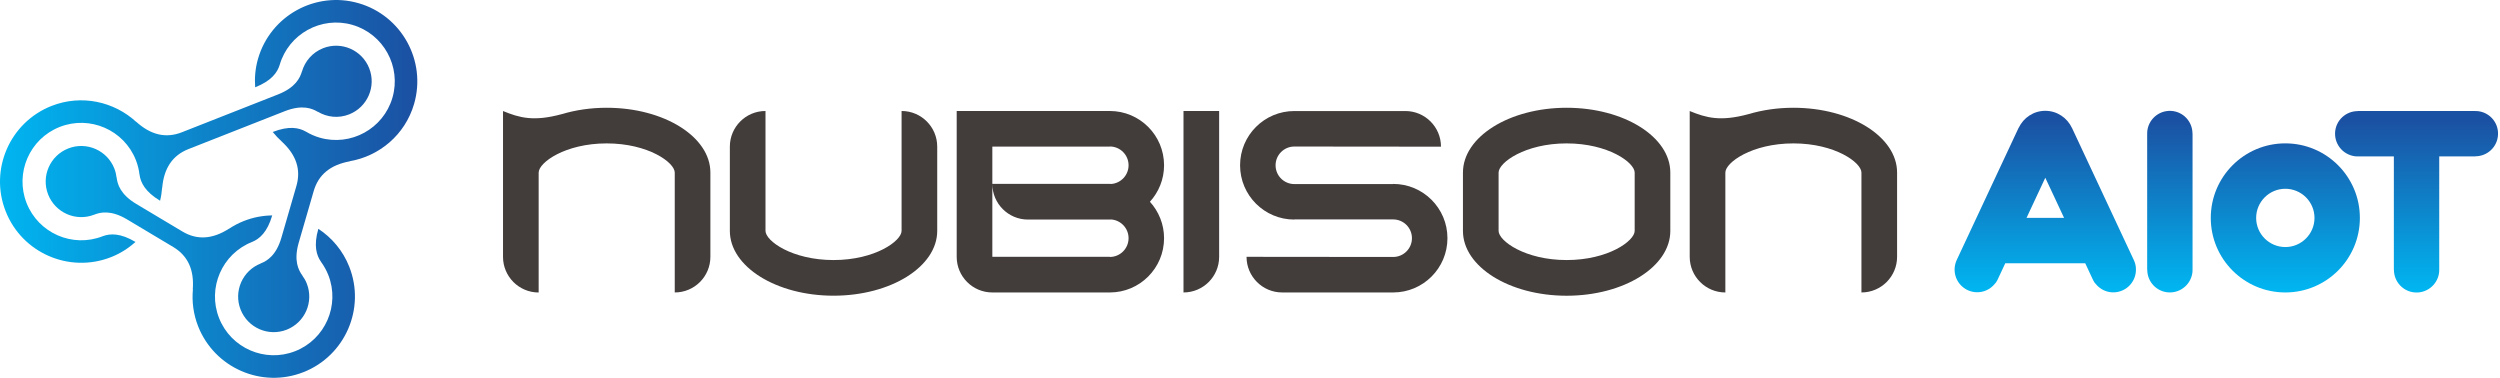 <?xml version="1.0" encoding="utf-8"?>
<!-- Generator: Adobe Illustrator 28.1.0, SVG Export Plug-In . SVG Version: 6.00 Build 0)  -->
<svg version="1.1" id="Layer_1" xmlns="http://www.w3.org/2000/svg" xmlns:xlink="http://www.w3.org/1999/xlink" x="0px" y="0px"
	 viewBox="0 0 680.44 102.82" style="enable-background:new 0 0 680.44 102.82;" xml:space="preserve">
<style type="text/css">
	.st0{fill:#423C3B;}
	.st1{fill:url(#SVGID_1_);}
	.st2{fill:url(#SVGID_00000013901338013531677270000014063998556115627930_);}
	.st3{fill:url(#SVGID_00000173851356515647339880000003975339388668819385_);}
	.st4{fill:url(#SVGID_00000166662573291793674920000017552259611517059002_);}
	.st5{fill:url(#SVGID_00000057841335007712219450000005798441310725947064_);}
	.st6{fill:url(#SVGID_00000083078707482789137860000001794892388139840665_);}
	.st7{fill:url(#SVGID_00000116201111640950689250000012475164992282166150_);}
</style>
<g>
	<g>
		<path class="st0" d="M322.12,30.21V69.9v9.7c5.36,0,9.7-4.34,9.7-9.7V30.21H322.12z"/>
		<path class="st0" d="M379.19,50.06v0.04h-26.9c-2.82,0-5.11-2.29-5.11-5.11c0-2.82,2.29-5.11,5.11-5.11l39.91,0.04
			c0-5.36-4.34-9.7-9.7-9.7h-30.21c-8.16,0-14.77,6.61-14.77,14.77s6.61,14.77,14.77,14.77v-0.04h26.9c2.82,0,5.11,2.29,5.11,5.11
			s-2.29,5.11-5.11,5.11l-39.91-0.04c0,5.36,4.34,9.7,9.7,9.7h30.21c8.16,0,14.77-6.61,14.77-14.77S387.35,50.06,379.19,50.06z"/>
		<path class="st0" d="M208.35,30.21c-5.36,0-9.7,4.34-9.7,9.7v22.93c0,9.74,12.64,17.64,28.22,17.64l0,0
			c15.59,0,28.22-7.9,28.22-17.64V39.91c0-5.36-4.34-9.7-9.7-9.7l0,0v32.63c0,2.73-7.21,7.94-18.52,7.94
			c-11.31,0-18.52-5.21-18.52-7.94L208.35,30.21L208.35,30.21z"/>
		<path class="st0" d="M165.14,29.33c-4.37,0-8.5,0.62-12.19,1.73l0.01-0.01c-7.7,2.1-11.53,1.02-16.05-0.83v8.82v7.94v0.88
			c0,1.63,0,22.05,0,22.05c0,5.36,4.34,9.7,9.7,9.7V46.97l0,0c0-2.73,7.21-7.94,18.52-7.94c11.31,0,18.52,5.21,18.52,7.94l0,0V79.6
			c5.36,0,9.7-4.34,9.7-9.7V46.97C193.36,37.23,180.73,29.33,165.14,29.33z"/>
		<path class="st0" d="M488.13,29.33c-4.36,0-8.5,0.62-12.19,1.73l0.01-0.01c-7.7,2.1-11.53,1.02-16.05-0.83v8.82v7.92
			c0,0.01,0,0.01,0,0.02V69.9c0,5.36,4.34,9.7,9.7,9.7V46.97l0,0c0-2.73,7.21-7.94,18.52-7.94s18.52,5.21,18.52,7.94l0,0V79.6
			c5.36,0,9.7-4.34,9.7-9.7V46.97C516.36,37.23,503.72,29.33,488.13,29.33z"/>
		<g>
			<polygon class="st0" points="444.92,46.97 444.92,46.97 444.92,46.97 			"/>
			<path class="st0" d="M426.4,29.33c-15.59,0-28.22,7.9-28.22,17.64v15.88h0c0,9.74,12.64,17.64,28.22,17.64
				c15.59,0,28.22-7.9,28.22-17.64h0V46.97C454.62,37.23,441.98,29.33,426.4,29.33z M444.92,62.84c0,2.73-7.21,7.94-18.52,7.94
				c-11.31,0-18.52-5.21-18.52-7.94h0v0V46.97v0h0c0-2.73,7.21-7.94,18.52-7.94c11.31,0,18.52,5.21,18.52,7.94h0v0L444.92,62.84
				L444.92,62.84L444.92,62.84z"/>
			<polygon class="st0" points="407.88,46.97 407.88,46.97 407.88,46.97 			"/>
			<polygon class="st0" points="444.92,62.84 444.92,62.84 444.92,62.84 			"/>
			<polygon class="st0" points="407.88,62.84 407.88,62.84 407.88,62.84 			"/>
		</g>
		<path class="st0" d="M316.83,44.98c0-8.16-6.61-14.77-14.77-14.77h-31.97h-9.7V69.9c0,5.36,4.34,9.7,9.7,9.7v0h31.97
			c8.16,0,14.77-6.61,14.77-14.77c0-3.82-1.47-7.3-3.85-9.92C315.37,52.28,316.83,48.81,316.83,44.98z M279.79,59.76h22.27
			c0.15,0,0.29-0.02,0.43-0.02c2.62,0.22,4.68,2.41,4.68,5.09c0,2.82-2.29,5.11-5.11,5.11V69.9h-31.97V50.06V39.91h31.97v-0.04
			c2.82,0,5.11,2.29,5.11,5.11c0,2.68-2.06,4.87-4.68,5.09c-0.14,0-0.29-0.02-0.43-0.02h-31.97
			C270.09,55.41,274.43,59.76,279.79,59.76z"/>
	</g>
	<g>
		<linearGradient id="SVGID_1_" gradientUnits="userSpaceOnUse" x1="-0.625" y1="41.974" x2="112.203" y2="41.974">
			<stop  offset="0" style="stop-color:#00B6F1"/>
			<stop  offset="1" style="stop-color:#1B51A3"/>
		</linearGradient>
		<path class="st1" d="M27.96,64.29c-8.2,3.23-17.5-0.82-20.72-9.02c-3.23-8.2,0.82-17.5,9.02-20.72c8.2-3.23,17.5,0.82,20.72,9.02
			c0.51,1.3,0.84,2.64,0.99,3.97l0.01-0.01c0.28,2.14,1.51,4.66,5.58,7.1l0.01,0.01c0.29-1.17,0.47-2.37,0.56-3.58l0.02,0.05
			c0.46-5.3,2.78-8.81,7.14-10.53l26.2-10.31c4.76-1.87,7.45-0.77,9.02,0.18l-0.01-0.04c2.49,1.5,5.62,1.87,8.53,0.72
			c4.97-1.96,7.42-7.58,5.46-12.55c-1.96-4.97-7.58-7.42-12.55-5.46c-2.91,1.15-4.94,3.55-5.75,6.33l-0.01-0.02
			c-0.51,1.76-1.74,4.39-6.48,6.26L49.5,36c-4.37,1.72-8.46,0.72-12.41-2.84l0.02,0.05c-6.04-5.58-14.96-7.58-23.1-4.37
			C2.67,33.31-2.93,46.17,1.54,57.51C6,68.86,18.86,74.45,30.21,69.99c2.53-0.99,4.75-2.42,6.66-4.14
			C32.79,63.41,29.99,63.52,27.96,64.29z"/>
		
			<linearGradient id="SVGID_00000003799579968761793080000004179736807864983170_" gradientUnits="userSpaceOnUse" x1="-0.624" y1="45.198" x2="112.204" y2="45.198">
			<stop  offset="0" style="stop-color:#00B6F1"/>
			<stop  offset="1" style="stop-color:#1B51A3"/>
		</linearGradient>
		<path style="fill:url(#SVGID_00000003799579968761793080000004179736807864983170_);" d="M97.63,0.88
			C85.92-2.52,73.63,4.25,70.24,15.96c-0.76,2.61-0.98,5.24-0.79,7.8c4.42-1.74,6.04-4.02,6.67-6.09
			c2.45-8.46,11.34-13.35,19.8-10.9c8.46,2.45,13.35,11.34,10.9,19.8c-2.45,8.46-11.34,13.35-19.8,10.9
			c-1.35-0.39-2.6-0.95-3.75-1.64l0,0.01c-1.87-1.09-4.61-1.65-9.03,0.08l-0.01,0c0.75,0.94,1.59,1.82,2.49,2.63l-0.02-0.01
			c3.91,3.6,5.28,7.58,3.97,12.09l0,0L76.6,64.66h0c-1.42,4.91-3.94,6.37-5.65,7.04l0.02,0.01c-0.01,0-0.01,0-0.02,0.01
			c-4.97,1.96-7.42,7.58-5.46,12.55c1.96,4.97,7.58,7.42,12.55,5.46c4.97-1.96,7.42-7.58,5.46-12.55c-0.31-0.8-0.73-1.52-1.21-2.18
			l0.02,0c-1.08-1.48-2.42-4.06-1-8.96L85.38,52l0,0c1.31-4.51,4.6-7.14,9.83-8.09l-0.08-0.02c8.11-1.37,15.14-7.21,17.58-15.62
			C116.1,16.56,109.33,4.27,97.63,0.88z"/>
		
			<linearGradient id="SVGID_00000043432384363112858970000002140644447416714169_" gradientUnits="userSpaceOnUse" x1="-0.625" y1="71.279" x2="112.203" y2="71.279">
			<stop  offset="0" style="stop-color:#00B6F1"/>
			<stop  offset="1" style="stop-color:#1B51A3"/>
		</linearGradient>
		<path style="fill:url(#SVGID_00000043432384363112858970000002140644447416714169_);" d="M86.64,62.3
			c-1.32,4.55-0.5,7.22,0.75,8.98l-0.01,0c0.79,1.08,1.46,2.27,1.98,3.58c3.23,8.2-0.82,17.5-9.02,20.72
			c-8.2,3.23-17.5-0.82-20.72-9.02c-3.23-8.2,0.82-17.5,9.02-20.72c0,0,0,0,0,0l0,0c2-0.82,4.13-2.64,5.45-7.21
			c-2.57,0.04-5.17,0.51-7.69,1.51c-1.46,0.57-2.81,1.29-4.07,2.12l0.02-0.03c-4.48,2.87-8.67,3.19-12.7,0.78l-12.54-7.49
			c-4.39-2.62-5.16-5.43-5.37-7.25l-0.02,0.03c-0.09-0.81-0.28-1.63-0.6-2.43c-1.96-4.97-7.58-7.42-12.55-5.46
			c-4.97,1.96-7.42,7.58-5.46,12.55s7.58,7.42,12.55,5.46c0.01,0,0.02-0.01,0.03-0.01c1.71-0.67,4.53-1.29,8.9,1.31l12.55,7.5l0,0
			c4.03,2.41,5.74,6.25,5.33,11.56l0.04-0.07c-0.31,3.34,0.11,6.79,1.42,10.11c4.47,11.34,17.33,16.94,28.67,12.47
			c11.34-4.46,16.94-17.33,12.47-28.67c-1.73-4.4-4.74-7.92-8.42-10.34L86.64,62.3z"/>
	</g>
	<g>
		
			<linearGradient id="SVGID_00000102513539037707793840000007027427391784630463_" gradientUnits="userSpaceOnUse" x1="556.684" y1="79.219" x2="556.684" y2="32.961">
			<stop  offset="0" style="stop-color:#00B6F1"/>
			<stop  offset="1" style="stop-color:#1B51A3"/>
		</linearGradient>
		<path style="fill:url(#SVGID_00000102513539037707793840000007027427391784630463_);" d="M580.78,70.79
			C580.78,70.79,580.79,70.79,580.78,70.79l-16.72-35.72c0-0.01-0.01-0.02-0.01-0.03l-0.12-0.25l-0.01,0.01
			c-1.28-2.73-4.03-4.64-7.24-4.64c-3.2,0-5.94,1.89-7.23,4.61l-0.02-0.01l-16.85,35.99c0,0,0,0,0,0c-0.34,0.72-0.54,1.51-0.58,2.35
			c-0.15,3.41,2.49,6.29,5.89,6.44c2.01,0.09,3.82-0.81,5.01-2.24c0.27-0.28,0.53-0.61,0.75-1.08l0.08-0.17
			c0.01-0.01,0.01-0.03,0.02-0.04l2.04-4.36h21.76l2.05,4.39c0.01,0.01,0.01,0.03,0.02,0.04l0.08,0.17c0.22,0.47,0.47,0.8,0.75,1.08
			c1.19,1.44,3,2.33,5.01,2.24c3.41-0.15,6.04-3.04,5.89-6.45C581.33,72.3,581.12,71.51,580.78,70.79z M551.57,59.31l2.93-6.27
			c0,0,0,0,0,0l2.18-4.66l2.2,4.69c0,0,0,0,0,0l2.91,6.23H551.57z"/>
	</g>
</g>
<linearGradient id="SVGID_00000110430881348469568950000003017001864351550380_" gradientUnits="userSpaceOnUse" x1="590.587" y1="79.219" x2="590.587" y2="32.961">
	<stop  offset="0" style="stop-color:#00B6F1"/>
	<stop  offset="1" style="stop-color:#1B51A3"/>
</linearGradient>
<path style="fill:url(#SVGID_00000110430881348469568950000003017001864351550380_);" d="M584.41,73.42h0.02
	c0,3.28,2.56,6.02,5.88,6.17c3.41,0.15,6.29-2.49,6.45-5.89c0-0.09-0.02-0.18-0.02-0.28h0.02V36.35h-0.02
	c0-3.28-2.56-6.02-5.88-6.17c-3.41-0.15-6.29,2.49-6.45,5.89c0,0.09,0.02,0.18,0.02,0.28h-0.02V73.42z"/>
<linearGradient id="SVGID_00000061456826494670401460000005269509002307810945_" gradientUnits="userSpaceOnUse" x1="657.736" y1="79.219" x2="657.736" y2="32.961">
	<stop  offset="0" style="stop-color:#00B6F1"/>
	<stop  offset="1" style="stop-color:#1B51A3"/>
</linearGradient>
<path style="fill:url(#SVGID_00000061456826494670401460000005269509002307810945_);" d="M674.02,30.22c-0.09,0-0.18,0.02-0.28,0.02
	v-0.02h-32.02v0.02c-3.28,0-6.02,2.56-6.17,5.88c-0.15,3.41,2.49,6.29,5.89,6.45c0.09,0,0.18-0.02,0.28-0.02v0.02h9.83v30.87h0.02
	c0,3.28,2.56,6.02,5.88,6.17c3.41,0.15,6.29-2.49,6.45-5.89c0-0.09-0.02-0.18-0.02-0.28h0.02V42.56h9.83v-0.02
	c3.28,0,6.02-2.56,6.17-5.88C680.07,33.25,677.43,30.37,674.02,30.22z"/>
<linearGradient id="SVGID_00000005976711416078719930000016210090600137173160_" gradientUnits="userSpaceOnUse" x1="622.008" y1="79.219" x2="622.008" y2="32.962">
	<stop  offset="0" style="stop-color:#00B6F1"/>
	<stop  offset="1" style="stop-color:#1B51A3"/>
</linearGradient>
<path style="fill:url(#SVGID_00000005976711416078719930000016210090600137173160_);" d="M622.01,79.6
	c11.2,0,20.29-9.08,20.29-20.29c0-11.2-9.08-20.29-20.29-20.29c-11.2,0-20.29,9.08-20.29,20.29C601.72,70.52,610.8,79.6,622.01,79.6
	z M622.01,51.38c4.38,0,7.94,3.56,7.94,7.93s-3.56,7.93-7.94,7.93c-4.38,0-7.94-3.56-7.94-7.93S617.63,51.38,622.01,51.38z"/>
</svg>
